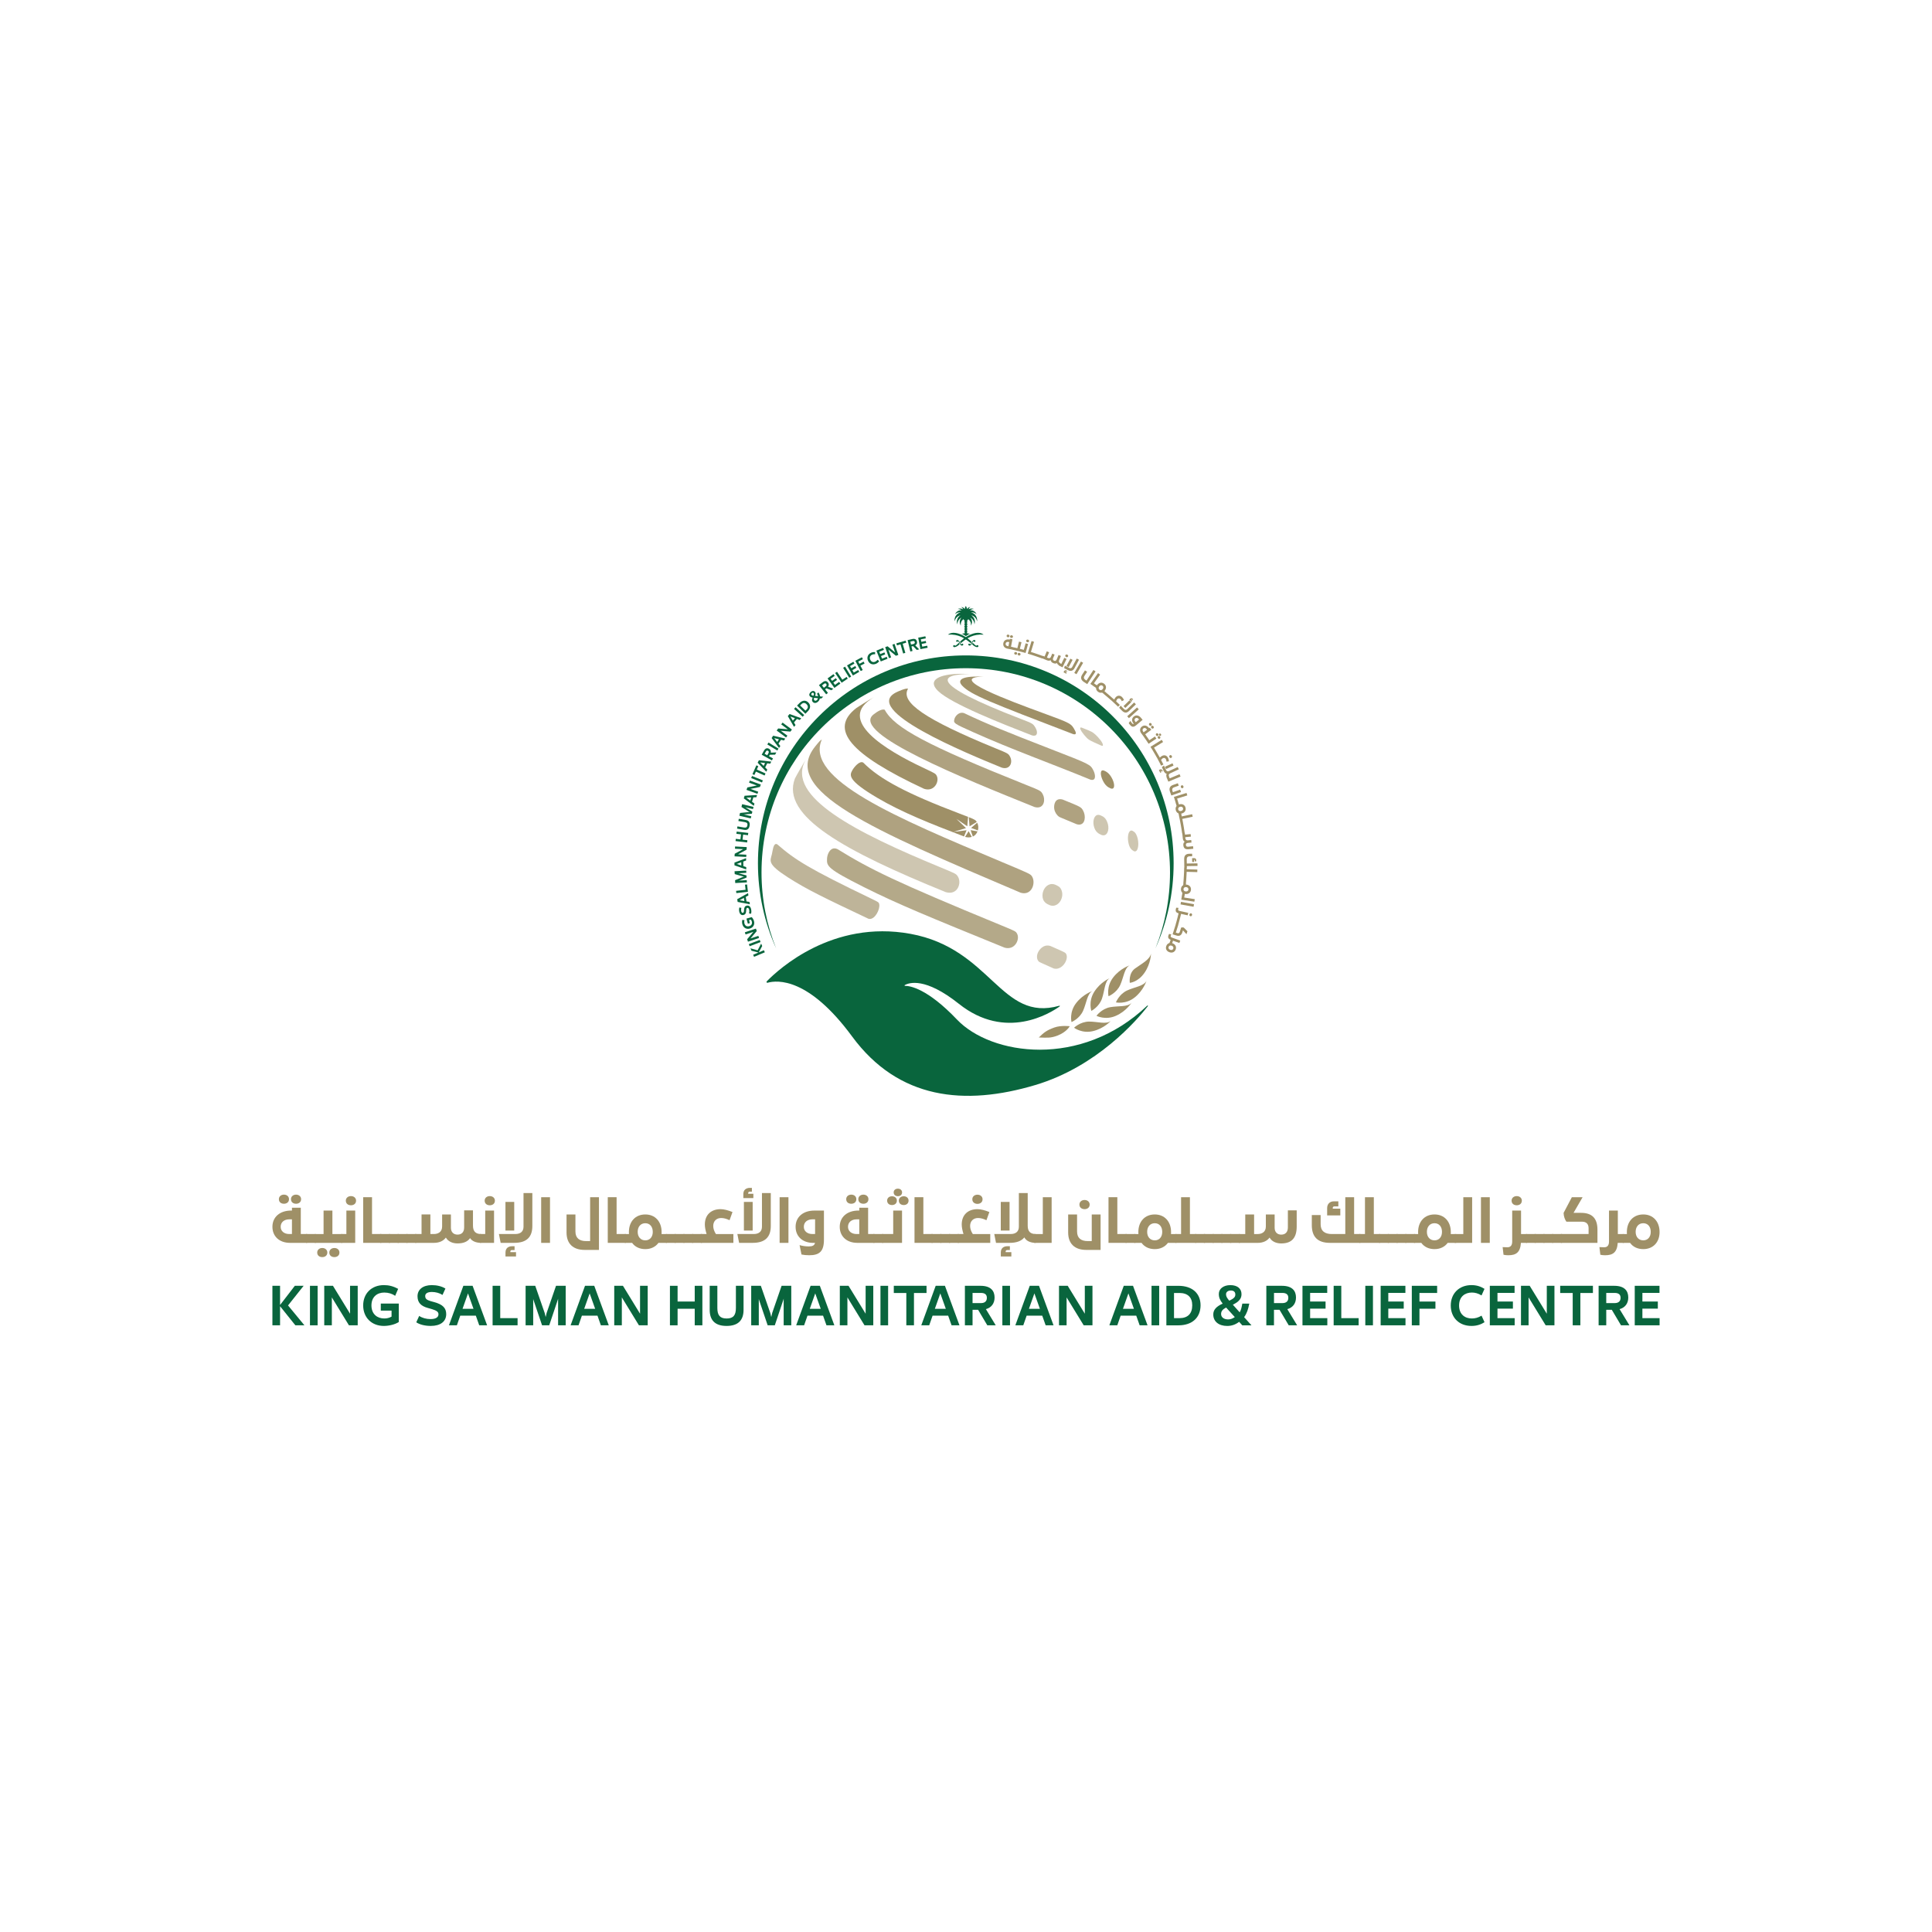 <?xml version="1.0" encoding="utf-8"?>
<!-- Generator: Adobe Illustrator 28.0.0, SVG Export Plug-In . SVG Version: 6.00 Build 0)  -->
<svg version="1.1" id="Layer_1" xmlns="http://www.w3.org/2000/svg" xmlns:xlink="http://www.w3.org/1999/xlink" x="0px" y="0px"
	 viewBox="0 0 1000 1000" style="enable-background:new 0 0 1000 1000;" xml:space="preserve">
<style type="text/css">
	.st0{display:none;}
	.st1{display:inline;fill:#EEF2F8;}
	.st2{fill:#09653D;}
	.st3{opacity:0.77;}
	.st4{fill:#9F9067;}
	.st5{opacity:0.51;fill:#9F9067;}
	.st6{opacity:0.83;fill:#9F9067;}
	.st7{opacity:0.77;fill:#9F9067;}
	.st8{opacity:0.67;fill:#9F9067;}
</style>
<g class="st0">
	<path class="st1" d="M141,141v718h718V141H141z M753,753H247V247h506V753z"/>
</g>
<g>
	<g>
		<path class="st4" d="M158.98,638.73v4.57h-7.86h-1.02c-5.45,0-9.09-3.32-9.09-8.3v-0.03c0-5.04,3.85-8.39,9.7-8.39h0.41v-1.46
			h4.57v13.61H158.98z M144.35,620.7c0-1.43,1.14-2.36,2.62-2.36c1.49,0,2.62,0.93,2.62,2.36c0,1.58-1.25,2.36-2.62,2.36
			C145.57,623.06,144.35,622.27,144.35,620.7z M151.11,631.13h-1.43c-2.48,0-4.4,1.4-4.4,3.84V635c0,2.33,1.92,3.73,4.4,3.73h1.43
			V631.13z M150.61,620.7c0-1.43,1.14-2.36,2.62-2.36s2.62,0.93,2.62,2.36c0,1.58-1.25,2.36-2.62,2.36
			C151.84,623.06,150.61,622.27,150.61,620.7z"/>
		<path class="st4" d="M158.41,638.73h5.1v4.57h-5.1V638.73z"/>
		<path class="st4" d="M177.15,643.31h-14.22v-4.57h4.55v-12.15h4.57v12.15h5.1V643.31z M169.43,648.32c0,1.57-1.25,2.36-2.62,2.36
			c-1.4,0-2.62-0.79-2.62-2.36c0-1.43,1.13-2.36,2.62-2.36C168.29,645.96,169.43,646.89,169.43,648.32z M175.69,648.32
			c0,1.57-1.25,2.36-2.62,2.36c-1.4,0-2.62-0.79-2.62-2.36c0-1.43,1.14-2.36,2.62-2.36C174.56,645.96,175.69,646.89,175.69,648.32z"
			/>
		<path class="st4" d="M176.58,638.73h2.71v-12.15h4.57v16.72h-7.28V638.73z M179,621.46c0-1.43,1.17-2.36,2.65-2.36
			c1.49,0,2.65,0.93,2.65,2.36c0,1.6-1.25,2.39-2.65,2.39C180.25,623.85,179,623.06,179,621.46z"/>
		<path class="st4" d="M197.36,638.73v4.57h-9.38v-23.63h4.58v19.05H197.36z"/>
		<path class="st4" d="M196.79,638.73h5.1v4.57h-5.1V638.73z"/>
		<path class="st4" d="M201.31,638.73h5.1v4.57h-5.1V638.73z"/>
		<path class="st4" d="M205.83,638.73h5.1v4.57h-5.1V638.73z"/>
		<path class="st4" d="M210.35,638.73h5.1v4.57h-5.1V638.73z"/>
		<path class="st4" d="M248.99,638.73v4.57c-2.59,0-4.69-0.9-5.68-2.45c-1.28,1.84-3.44,2.74-6.5,2.74c-2.71,0-4.92-1.08-6.03-3.03
			c-1.28,1.75-3.41,2.74-6.18,2.74h-9.73v-4.57h3.32v-10.14h4.57v10.14h1.83c1.89,0,4.25-0.85,4.25-3.9v-6.23h4.55v6.88
			c0,2.24,1.37,3.55,3.41,3.55c2.13,0,3.44-1.28,3.44-3.7v-8.86h4.57v7.92C244.82,637.39,246.22,638.73,248.99,638.73z"/>
		<path class="st4" d="M248.44,638.73h2.71v-12.15h4.57v16.72h-7.28V638.73z M250.86,621.46c0-1.43,1.16-2.36,2.65-2.36
			c1.49,0,2.65,0.93,2.65,2.36c0,1.6-1.25,2.39-2.65,2.39C252.11,623.85,250.86,623.06,250.86,621.46z"/>
		<path class="st4" d="M258.24,638.73h8.48c2.71,0,4.25-1.34,4.25-3.79v-17.42h4.57v17.07c0,5.8-3.06,8.71-9.35,8.71h-7.05
			L258.24,638.73z M261.62,622.1h4.54v14.83h-4.54V622.1z M261.65,648.23c0-2.1,1.4-3.18,3.41-3.18h1.28v1.98h-1.4
			c-0.46,0-0.79,0.32-0.79,0.79v0.29h2.94v2.24h-5.45V648.23z"/>
		<path class="st4" d="M280.11,619.68h4.57v23.63h-4.57V619.68z"/>
		<path class="st4" d="M310.02,619.68v27.27h-7.43c-6,0-9.35-3.26-9.35-9v-9.35h4.6v8.8c0,3.55,2.19,4.98,5.48,4.98h2.13v-22.7
			H310.02z"/>
		<path class="st4" d="M323.96,638.73v4.57h-9.38v-23.63h4.57v19.05H323.96z"/>
		<path class="st4" d="M345.21,643.31h-4.4c-1.49,2.04-3.85,3.23-6.79,3.23H334c-2.97,0-5.36-1.19-6.82-3.23h-3.79v-4.57h2.16
			c-0.03-0.32-0.03-0.64-0.03-0.99v-0.03c0-5.48,3.38-9.12,8.48-9.12h0.03c5.04,0,8.42,3.64,8.42,9.12v0.03c0,0.35,0,0.67-0.03,0.99
			h2.8V643.31z M337.87,637.6c0-2.68-1.52-4.46-3.85-4.46H334c-2.36,0-3.93,1.78-3.93,4.46v0.03c0,2.62,1.58,4.37,3.93,4.37h0.03
			c2.33,0,3.85-1.75,3.85-4.37V637.6z"/>
		<path class="st4" d="M344.68,638.73h5.1v4.57h-5.1V638.73z"/>
		<path class="st4" d="M349.2,638.73h5.1v4.57h-5.1V638.73z"/>
		<path class="st4" d="M353.72,638.73h5.1v4.57h-5.1V638.73z"/>
		<path class="st4" d="M358.24,638.73h5.1v4.57h-5.1V638.73z"/>
		<path class="st4" d="M379.6,638.73v4.57h-16.84v-4.57h2.97c-0.61-2.01-0.9-3.58-0.9-4.95c0-5.1,3.38-7.92,8.13-7.92
			c1.75,0,3.96,0.58,6.18,1.49l-1.52,4.23c-1.57-0.73-2.91-1.14-4.34-1.14c-2.36,0-4.11,1.52-4.11,4.14c0,1.34,0.5,2.8,1.4,4.17
			H379.6z"/>
		<path class="st4" d="M381.66,638.73h8.48c2.71,0,4.25-1.34,4.25-3.79v-17.42h4.57v17.07c0,5.8-3.06,8.71-9.35,8.71h-7.05
			L381.66,638.73z M384.75,617.99c0-2.07,1.4-3.15,3.41-3.15h1.02v1.95h-1.13c-0.47,0-0.79,0.32-0.79,0.82v0.29h2.68v2.22h-5.19
			V617.99z M385.04,622.1h4.54v14.83h-4.54V622.1z"/>
		<path class="st4" d="M403.53,619.68h4.57v23.63h-4.57V619.68z"/>
		<path class="st4" d="M426.47,626.58v15.09c0,6.2-2.48,8.04-7.66,8.04c-1.4,0-2.74-0.12-3.96-0.38l-0.99-4.86
			c1.54,0.44,3.18,0.67,4.75,0.67c1.69,0,2.94-0.38,3.24-1.83h-0.96c-5.45,0-9.09-3.32-9.09-8.3v-0.03c0-5.04,3.85-8.39,9.7-8.39
			H426.47z M421.89,631.13h-1.43c-2.48,0-4.4,1.4-4.4,3.84V635c0,2.33,1.92,3.73,4.4,3.73h1.43V631.13z"/>
		<path class="st4" d="M452.63,638.73v4.57h-7.87h-1.02c-5.45,0-9.09-3.32-9.09-8.3v-0.03c0-5.04,3.84-8.39,9.7-8.39h0.41v-1.46
			h4.58v13.61H452.63z M438,620.7c0-1.43,1.14-2.36,2.62-2.36c1.49,0,2.62,0.93,2.62,2.36c0,1.58-1.25,2.36-2.62,2.36
			C439.22,623.06,438,622.27,438,620.7z M444.76,631.13h-1.43c-2.48,0-4.4,1.4-4.4,3.84V635c0,2.33,1.92,3.73,4.4,3.73h1.43V631.13z
			 M444.26,620.7c0-1.43,1.14-2.36,2.62-2.36c1.49,0,2.62,0.93,2.62,2.36c0,1.58-1.25,2.36-2.62,2.36
			C445.49,623.06,444.26,622.27,444.26,620.7z"/>
		<path class="st4" d="M452.06,638.73h5.1v4.57h-5.1V638.73z"/>
		<path class="st4" d="M456.58,638.73h5.74v-12.15h4.57v16.72h-10.31V638.73z M459.18,621.43c0-1.37,1.08-2.24,2.5-2.24
			c1.46,0,2.54,0.87,2.54,2.24c0,1.54-1.2,2.3-2.54,2.3C460.37,623.73,459.18,622.97,459.18,621.43z M462.56,617.17
			c0-1.14,0.93-1.92,2.18-1.92s2.18,0.79,2.18,1.92c0,1.34-1.05,1.98-2.18,1.98C463.63,619.15,462.56,618.51,462.56,617.17z
			 M465.23,621.43c0-1.37,1.08-2.24,2.54-2.24c1.43,0,2.5,0.87,2.5,2.24c0,1.54-1.17,2.3-2.5,2.3
			C466.43,623.73,465.23,622.97,465.23,621.43z"/>
		<path class="st4" d="M482.73,638.73v4.57h-9.38v-23.63h4.58v19.05H482.73z"/>
		<path class="st4" d="M482.16,638.73h5.1v4.57h-5.1V638.73z"/>
		<path class="st4" d="M486.68,638.73h5.1v4.57h-5.1V638.73z"/>
		<path class="st4" d="M491.2,638.73h5.1v4.57h-5.1V638.73z"/>
		<path class="st4" d="M512.56,638.73v4.57h-16.84v-4.57h2.98c-0.61-2.01-0.91-3.58-0.91-4.95c0-5.1,3.38-7.92,8.13-7.92
			c1.75,0,3.96,0.58,6.18,1.49l-1.52,4.23c-1.58-0.73-2.92-1.14-4.34-1.14c-2.36,0-4.11,1.52-4.11,4.14c0,1.34,0.49,2.8,1.4,4.17
			H512.56z M503.27,620.73c0-1.43,1.17-2.36,2.65-2.36c1.49,0,2.65,0.93,2.65,2.36c0,1.6-1.26,2.39-2.65,2.39
			C504.52,623.12,503.27,622.33,503.27,620.73z"/>
		<path class="st4" d="M536.09,638.73v4.57c-2.79,0-5.01-1.05-5.88-2.83c-1.55,1.89-4.05,2.83-7.63,2.83h-7.05l-0.9-4.57h8.48
			c2.71,0,4.25-1.34,4.25-3.79v-17.42h4.58v16.87C531.92,637.39,533.32,638.73,536.09,638.73z M522.54,636.93H518V622.1h4.55V636.93
			z M520.53,648.11h2.94v2.24h-5.45v-2.13c0-2.1,1.4-3.18,3.41-3.18h1.28v1.98h-1.4c-0.47,0-0.79,0.32-0.79,0.79V648.11z"/>
		<path class="st4" d="M544.33,619.68v23.63h-9.03v-4.57h4.46v-19.05H544.33z"/>
		<path class="st4" d="M552.88,637.95v-9.35h4.61v8.8c0,3.55,2.18,4.98,5.47,4.98h2.13v-13.78h4.57v18.35h-7.43
			C556.23,646.95,552.88,643.69,552.88,637.95z M558.71,623.47c0-1.43,1.17-2.36,2.65-2.36s2.65,0.93,2.65,2.36
			c0,1.6-1.25,2.39-2.65,2.39C559.96,625.85,558.71,625.07,558.71,623.47z"/>
		<path class="st4" d="M583.14,638.73v4.57h-9.38v-23.63h4.57v19.05H583.14z"/>
		<path class="st4" d="M582.57,638.73h5.1v4.57h-5.1V638.73z"/>
		<path class="st4" d="M608.91,643.31h-4.4c-1.49,2.04-3.85,3.23-6.79,3.23h-0.03c-2.97,0-5.36-1.19-6.82-3.23h-3.78v-4.57h2.15
			c-0.03-0.32-0.03-0.64-0.03-0.99v-0.03c0-5.48,3.38-9.12,8.48-9.12h0.03c5.04,0,8.42,3.64,8.42,9.12v0.03c0,0.35,0,0.67-0.03,0.99
			h2.8V643.31z M601.57,637.6c0-2.68-1.52-4.46-3.84-4.46h-0.03c-2.36,0-3.93,1.78-3.93,4.46v0.03c0,2.62,1.58,4.37,3.93,4.37h0.03
			c2.33,0,3.84-1.75,3.84-4.37V637.6z"/>
		<path class="st4" d="M619.19,638.73v4.57h-10.81v-4.57h2.94v-19.05h4.58v19.05H619.19z"/>
		<path class="st4" d="M618.62,638.73h5.1v4.57h-5.1V638.73z"/>
		<path class="st4" d="M623.14,638.73h5.1v4.57h-5.1V638.73z"/>
		<path class="st4" d="M627.66,638.73h5.1v4.57h-5.1V638.73z"/>
		<path class="st4" d="M632.18,638.73h5.1v4.57h-5.1V638.73z"/>
		<path class="st4" d="M636.7,638.73h5.1v4.57h-5.1V638.73z"/>
		<path class="st4" d="M671.17,626.47v8.36c0,5.83-2.51,8.77-8.01,8.77c-2.71,0-4.93-1.08-6.03-3.03c-1.28,1.75-3.41,2.74-6.18,2.74
			h-9.73v-4.57h3.32v-10.14h4.58v10.14h1.83c1.89,0,4.25-0.85,4.25-3.9v-6.23h4.55v6.88c0,2.24,1.37,3.55,3.41,3.55
			c2.12,0,3.44-1.28,3.44-3.7v-8.86H671.17z"/>
		<path class="st4" d="M704.13,638.73v4.57h-15.79c-6.41,0-9.35-3.23-9.35-9.18v-5.21h4.57v4.75c0,3.55,2.18,5.07,5.77,5.07h6.99
			v-19.05h4.57v19.05H704.13z M693.75,629.09h-6.82v-3.79c0-2.1,1.37-3.49,3.44-3.49h2.36v2.62h-2.07c-0.49,0-0.82,0.29-0.82,0.76
			v0.41h3.9V629.09z"/>
		<path class="st4" d="M714.38,638.73v4.57h-10.81v-4.57h2.94v-19.05h4.58v19.05H714.38z"/>
		<path class="st4" d="M713.81,638.73h5.1v4.57h-5.1V638.73z"/>
		<path class="st4" d="M718.33,638.73h5.1v4.57h-5.1V638.73z"/>
		<path class="st4" d="M722.85,638.73h5.1v4.57h-5.1V638.73z"/>
		<path class="st4" d="M727.37,638.73h5.1v4.57h-5.1V638.73z"/>
		<path class="st4" d="M753.71,643.31h-4.4c-1.49,2.04-3.85,3.23-6.79,3.23h-0.03c-2.97,0-5.36-1.19-6.82-3.23h-3.79v-4.57h2.16
			c-0.03-0.32-0.03-0.64-0.03-0.99v-0.03c0-5.48,3.38-9.12,8.48-9.12h0.03c5.04,0,8.42,3.64,8.42,9.12v0.03c0,0.35,0,0.67-0.03,0.99
			h2.8V643.31z M746.37,637.6c0-2.68-1.52-4.46-3.85-4.46h-0.03c-2.36,0-3.93,1.78-3.93,4.46v0.03c0,2.62,1.58,4.37,3.93,4.37h0.03
			c2.33,0,3.85-1.75,3.85-4.37V637.6z"/>
		<path class="st4" d="M761.98,619.68v23.63h-9.03v-4.57h4.46v-19.05H761.98z"/>
		<path class="st4" d="M766.54,619.68h4.57v23.63h-4.57V619.68z"/>
		<path class="st4" d="M790.41,643.31h-3.18c-0.35,4.98-2.54,6.41-6.56,6.41c-0.84,0-1.69-0.09-2.45-0.26l-0.46-3.96
			c0.99,0.06,1.66,0.09,2.44,0.09c1.46,0,2.51-0.76,2.51-2.97v-16.03h4.58v12.15h3.12V643.31z M782.4,621.46
			c0-1.43,1.17-2.36,2.65-2.36c1.49,0,2.65,0.93,2.65,2.36c0,1.6-1.25,2.39-2.65,2.39C783.65,623.85,782.4,623.06,782.4,621.46z"/>
		<path class="st4" d="M789.84,638.73h5.1v4.57h-5.1V638.73z"/>
		<path class="st4" d="M794.36,638.73h5.1v4.57h-5.1V638.73z"/>
		<path class="st4" d="M798.88,638.73h5.1v4.57h-5.1V638.73z"/>
		<path class="st4" d="M803.4,638.73h5.1v4.57h-5.1V638.73z"/>
		<path class="st4" d="M807.92,638.73h14.33v-3.03c0-2.22-1.28-3.35-3.32-3.35h-8.16c-0.73-1.02-1.4-2.59-1.46-4.55l4.28-8.13h5.56
			l-4.69,8.1h3.9c5.62,0,8.48,2.77,8.48,8.71v6.82h-18.94V638.73z"/>
		<path class="st4" d="M840.51,643.31h-3.17c-0.35,4.98-2.54,6.41-6.56,6.41c-0.85,0-1.69-0.09-2.45-0.26l-0.47-3.96
			c0.99,0.06,1.66,0.09,2.45,0.09c1.46,0,2.51-0.76,2.51-2.97v-16.03h4.57v12.15h3.12V643.31z"/>
		<path class="st4" d="M858.99,637.71v0.03c0,5.27-3.38,8.8-8.42,8.8h-0.03c-2.97,0-5.36-1.19-6.82-3.23h-3.79v-4.57h2.16
			c-0.03-0.32-0.03-0.64-0.03-0.99v-0.03c0-5.48,3.38-9.12,8.48-9.12h0.03C855.61,628.59,858.99,632.24,858.99,637.71z
			 M854.42,637.6c0-2.68-1.52-4.46-3.85-4.46h-0.03c-2.36,0-3.93,1.78-3.93,4.46v0.03c0,2.62,1.58,4.37,3.93,4.37h0.03
			c2.33,0,3.85-1.75,3.85-4.37V637.6z"/>
	</g>
	<path class="st2" d="M397.29,508.67c-0.43,0.12-0.74-0.4-0.43-0.72c6.11-6.27,33.98-31.96,74.34-24.61
		c42.09,7.67,46.68,45.93,77.12,37.22c0.22-0.06,0.37,0.21,0.19,0.34c-4.75,3.41-27.9,18.03-52.19-1.32
		c-17.41-13.86-25.79-10.97-28.03-9.69c-0.18,0.1-0.1,0.38,0.11,0.38c2.54-0.01,11.53,1.29,26.93,17.45
		c17.65,18.52,64.1,25.5,98.49-7.21c0.18-0.18,0.47,0.06,0.31,0.26c-5.63,7.24-26.24,31.27-58.19,40.82
		c-36.62,10.94-70.87,7.55-94.92-25.15C418.62,505.98,402.39,507.24,397.29,508.67z"/>
	<g class="st3">
		<defs>
			<path id="SVGID_00000046326976024652478690000016756165468249428883_" class="st3" d="M496.21,348.79
				c-9.58,0.23-16.6,3.06-10.72,8.82c6.91,6.77,34.05,17.34,48.62,23.01c0.42,0.12,0.78,0.17,1.09,0.17c2.02,0,1.75-2.32,0.87-3.9
				c-1.28-2.32-1.52-2.41-7.6-4.74c-49.35-19-41.61-23.15-26.44-23.29c-0.8-0.06-2.2-0.09-3.65-0.09
				C497.65,348.76,496.9,348.77,496.21,348.79"/>
		</defs>
		<use xlink:href="#SVGID_00000046326976024652478690000016756165468249428883_"  style="overflow:visible;fill:#9F9067;"/>
		<clipPath id="SVGID_00000029753243071974151050000006647098797952394427_">
			<use xlink:href="#SVGID_00000046326976024652478690000016756165468249428883_"  style="overflow:visible;"/>
		</clipPath>
	</g>
	<path class="st4" d="M464.13,358.23c-19.04,9.06,36.25,31.68,54.43,39.12c4.28,1.25,5.81-2.84,4.21-5.75
		c-0.87-1.57-0.87-1.57-7.68-4.36c-36.21-14.85-49.27-23.77-45.07-30.79C468.7,356.08,464.6,358.01,464.13,358.23"/>
	<path class="st4" d="M453.1,360.51c-0.28,0.15-0.55,0.3-0.82,0.45L453.1,360.51z M452.29,360.96l-2.27,1.25
		c-2.02,1.27-4.76,2.89-6.74,4.24c-14.27,10.99-3.47,23.89,35,41.83c0.7,0.24,1.36,0.34,1.97,0.34c3.99,0,5.91-4.55,4.59-7.07
		c-0.6-1.15-0.6-1.15-7.39-4.35C459.19,388.59,431.92,372.55,452.29,360.96"/>
	<path class="st5" d="M417.01,393.32l-0.69,1.06c-1.49,2.56-3.52,5.95-4.87,8.59c-7.45,19.42,25.83,37.56,78.1,58.81
		c0.76,0.22,1.46,0.31,2.1,0.3c4.54-0.09,5.99-5.56,4.11-8.44c-0.9-1.37-0.9-1.37-9.55-4.95
		C443.86,431.18,406.16,412.36,417.01,393.32"/>
	<path class="st6" d="M457.19,367.24c-2.09,0-5.36,2.82-5.39,2.85c-10.71,9.57,46.06,32.46,83.64,47.61
		c0.57,0.16,1.09,0.24,1.56,0.24c3.55,0,4.15-4.28,2.72-6.86c-1-1.78-1-1.78-8.65-4.84c-51.02-20.4-68.12-29.48-73.14-38.86
		C457.71,367.28,457.46,367.24,457.19,367.24"/>
	<path class="st6" d="M548.71,413.65c-3.02,0-3.3,3.61-3.01,5.16c0.31,1.64,1.26,3.12,2.5,3.96c0.26,0.18,0.26,0.18,9.09,3.85
		c0.46,0.13,0.88,0.2,1.26,0.2c3.28,0,3.56-4.58,2.07-7.24c-1.04-1.87-1.04-1.87-10.55-5.72
		C549.57,413.71,549.11,413.65,548.71,413.65"/>
	<path class="st5" d="M568.5,421.77c-2.17,0-2.91,3.04-2.4,5.52c0.72,3.4,2.61,4.25,4.01,4.87c0.37,0.14,0.71,0.2,1.02,0.2
		c2.44,0,3.31-3.82,1.89-7.07c-0.95-2.2-2.03-2.67-3.51-3.32C569.15,421.83,568.81,421.77,568.5,421.77"/>
	<path class="st5" d="M585.6,429.89c-1.48,0-2.11,2.93-1.62,5.87c0.59,3.45,1.91,4.21,2.87,4.78c0.21,0.1,0.42,0.15,0.6,0.15
		c1.81,0,2.29-4.49,1.05-7.88c-0.68-1.85-1.31-2.2-2.32-2.78C585.97,429.93,585.78,429.89,585.6,429.89"/>
	<path class="st6" d="M497.89,368.92c-2.1,0-3.54,2.04-3.83,3.1c-0.64,2.33-0.64,2.33,10.03,7.11c19.8,8.88,40.25,16.16,60.3,24.41
		c0.34,0.1,0.64,0.14,0.9,0.14c2.1,0,1.63-2.98,0.63-4.94c-1.59-3.09-1.59-3.09-22.73-11.29c-21.35-8.29-31.97-12.53-44.16-18.33
		C498.64,368.98,498.25,368.92,497.89,368.92"/>
	<path class="st4" d="M570.71,403.78c1.44,3.07,2.94,3.74,4.15,4.29c2.13,0.82,2.29-1.81,1-4.62c-1.53-3.31-3.36-4.13-4.35-4.56
		C569.21,398.02,569.5,401.2,570.71,403.78"/>
	<path class="st4" d="M504.03,350.22c-9.07,0.32-7.25,3.37-6.04,4.65c4.46,4.78,14.65,8.69,57.51,25.12
		c2.04,0.56,1.25-1.23,0.95-1.79c-1.97-3.76-1.97-3.76-16.83-9.21c-16.43-6.02-50.59-18.55-30.49-18.76
		C508,350.18,505.97,350.15,504.03,350.22"/>
	<path class="st5" d="M559.48,376.54c-0.42,0-0.71,0.32,0.25,1.92c0.31,0.48,0.96,1.4,1.6,2.15c2.04,2.37,2.04,2.37,8.75,5.33
		c0.16,0.05,0.37,0.1,0.55,0.1c0.05,0,0.09,0,0.13-0.01c0.78-1.07-2.57-4.75-3.74-5.78c-1.69-1.47-1.69-1.47-7.03-3.61
		C559.86,376.6,559.66,376.54,559.48,376.54"/>
	<path class="st7" d="M431.92,439.12c-2.52,0-3.77,3.24-3.85,5.33c-0.15,3.79-0.2,5.06,19.09,14.73
		c17.81,8.92,33.91,15.47,72.8,31.32c0.61,0.17,1.18,0.25,1.71,0.25c4.22,0,6.17-4.92,4.76-7.48c-0.68-1.23-0.68-1.23-8.38-4.4
		c-54.36-22.38-67.52-28.83-84.53-39.35C432.94,439.24,432.41,439.12,431.92,439.12"/>
	<path class="st8" d="M401.69,436.85c-1.41,0-1.7,3.18-2.15,5.22c-0.81,3.56-2.7,4.97,8.14,11.96c10,6.44,19.32,10.86,41.85,21.53
		c0.22,0.06,0.44,0.09,0.66,0.09c2.95,0,5.38-5.19,4.91-7.55c-0.21-1.09-0.21-1.09-4.66-3.22c-31.44-15.14-38.86-19.76-48.05-27.79
		C402.13,436.92,401.9,436.85,401.69,436.85"/>
	<path class="st5" d="M542.21,489.4c-3.06,0-5.01,3.01-5.37,4.86c-0.15,0.7-0.32,2.48,1.03,3.6c0.1,0.09,0.1,0.09,7.47,3.4
		c0.41,0.12,0.82,0.18,1.21,0.18c3.86,0,6.72-5.33,5.25-7.73c-0.45-0.71-0.45-0.71-8.16-4.09
		C543.14,489.46,542.66,489.4,542.21,489.4"/>
	<path class="st6" d="M425.38,382.78c-0.76,0.44-1.11,0.64-3.58,3.76c-17.91,22.64,28.91,42.55,106.48,75.53
		c0.63,0.19,1.22,0.27,1.77,0.27c4.42,0,5.94-5.65,4.19-8.57c-0.82-1.37-0.82-1.37-15.62-7.58
		C463.73,423.15,416.33,403.25,425.38,382.78"/>
	<path class="st5" d="M544.51,457.57c-2.73,0-4.83,2.76-4.92,5.73c-0.1,3.55,2.16,4.53,3.82,5.25c0.51,0.19,1.01,0.27,1.49,0.27
		c3.53,0,5.97-4.63,4.51-8.12c-0.69-1.67-1.58-2.06-3.37-2.85C545.51,457.66,545,457.57,544.51,457.57"/>
	<g>
		<path class="st4" d="M505.59,425.42L505.59,425.42c-0.63-0.91-0.81-1.15-4.15-2.46l0.4,4.74L505.59,425.42z"/>
		<path class="st4" d="M493.48,430.6l6.53-1.98l-4.98-4.77l5.64,3.84l0.41-4.88c-1.12-0.44-2.54-0.98-4.43-1.7
			c-27.31-10.38-41.27-17.77-49.81-26.37c-1.86-1.23-4.8,2.32-5.71,4.01c-1.32,2.45-2.69,4.99,12.94,14.2
			c12.72,7.49,27.27,13.28,44.9,20.01l1.32-3.23L493.48,430.6z"/>
		<path class="st4" d="M506.16,429.82c0.39-1.37,0.25-2.84-0.38-4l-3.16,2.73L506.16,429.82z"/>
		<path class="st4" d="M499.52,433.17c0.04,0.01,0.07,0.03,0.1,0.04c1.33,0.35,2.43,0.27,3.38-0.03l-1.64-2.98L499.52,433.17z"/>
		<path class="st4" d="M505.96,430.32l-3.57-0.64l1.15,3.32C504.73,432.46,505.52,431.46,505.96,430.32z"/>
	</g>
	<path class="st2" d="M394.16,451.59c0-58.39,47.34-105.73,105.73-105.73c58.38,0,105.71,47.34,105.71,105.73
		c0,13.89-2.68,27.15-7.55,39.3c6.04-13.45,9.42-28.36,9.42-44.06c0-59.42-48.17-107.59-107.58-107.59
		c-59.41,0-107.58,48.17-107.58,107.59c0,15.7,3.36,30.61,9.42,44.06C396.85,478.73,394.16,465.47,394.16,451.59"/>
	<g>
		<path class="st4" d="M521.65,329.83c0.39,0.07,0.79-0.08,0.87-0.53c0.08-0.41-0.19-0.73-0.62-0.81c-0.42-0.08-0.8,0.12-0.87,0.53
			C520.95,329.47,521.25,329.75,521.65,329.83z"/>
		<path class="st4" d="M523.43,330.17c0.39,0.07,0.79-0.08,0.87-0.53c0.08-0.41-0.19-0.73-0.62-0.81c-0.42-0.08-0.8,0.12-0.87,0.53
			C522.73,329.81,523.03,330.09,523.43,330.17z"/>
		<path class="st4" d="M527.64,337.94c-0.42-0.11-0.8,0.08-0.9,0.48c-0.11,0.44,0.18,0.75,0.57,0.85c0.39,0.1,0.8-0.04,0.9-0.48
			C528.31,338.39,528.06,338.05,527.64,337.94z"/>
		<path class="st4" d="M525.88,337.5c-0.42-0.1-0.8,0.08-0.9,0.48c-0.11,0.44,0.18,0.75,0.57,0.85c0.39,0.09,0.79-0.04,0.91-0.48
			C526.55,337.95,526.3,337.61,525.88,337.5z"/>
		<path class="st4" d="M530.85,332.98l-0.94,3.39l-0.61-0.17l0-0.01l-1.43-0.36l0.85-3.42l-1.29-0.32l-0.85,3.42l-1.28-0.32l0,0.02
			l-1.09-0.24l0.01-0.04l-0.93-0.18l0.74-3.86l-1.3-0.25l-0.08,0.41l-0.12-0.02c-1.66-0.32-2.94,0.42-3.21,1.86l0,0.01
			c-0.27,1.41,0.58,2.56,2.13,2.85l0.29,0.06l2.06,0.39l-0.01,0.03l1.44,0.32l0-0.01l3.58,0.89l0,0l2.03,0.56l1.29-4.67
			L530.85,332.98z M521.97,334.51l-0.41-0.08c-0.7-0.14-1.17-0.64-1.05-1.3l0-0.01c0.13-0.69,0.75-0.99,1.46-0.85l0.41,0.08
			L521.97,334.51z"/>
		<path class="st4" d="M531.72,332.4c0.39,0.11,0.8-0.02,0.92-0.46c0.11-0.4-0.14-0.75-0.56-0.86c-0.41-0.11-0.81,0.05-0.92,0.45
			C531.04,331.97,531.33,332.29,531.72,332.4z"/>
		<path class="st4" d="M550.87,340.49l-1.54,3.16l-0.52-0.25l0.05-0.12c-0.74-0.31-0.96-0.82-0.62-1.63l0.89-2.12l-1.22-0.51
			l-0.99,2.37c-0.27,0.64-0.77,0.84-1.33,0.6c-0.55-0.23-0.77-0.73-0.51-1.33l0.78-1.84l-1.21-0.51l-0.7,1.67
			c-0.34,0.82-1.07,0.78-1.57,0.56l-0.49-0.21l1.14-2.71l-1.22-0.51l-1.14,2.71l-0.89-0.37l-0.04,0.1l-1.08-0.4l0,0l-1.25-0.44l0,0
			l-1.24-0.42v0l-0.1-0.03l-0.06-0.02v0l-1.08-0.36l0-0.01l-1.33-0.41l1.61-5.27l-1.27-0.39l-2,6.54l2.41,0.73l0,0.01l1.37,0.45
			l1.1,0.37l0,0l1.23,0.43v0l1.39,0.51l0.03-0.09l2.39,1c0.74,0.31,1.42,0.29,1.96-0.04c0.08,0.64,0.55,1.18,1.27,1.49
			c0.82,0.34,1.49,0.34,2.04,0c0.08,0.46,0.45,0.87,1,1.16l-0.06,0.12l1.89,0.92l2.12-4.34L550.87,340.49z"/>
		<path class="st4" d="M551.83,340.08c0.36,0.18,0.79,0.13,0.99-0.28c0.18-0.37,0-0.76-0.39-0.95c-0.39-0.19-0.81-0.09-0.99,0.28
			C551.24,339.54,551.47,339.9,551.83,340.08z"/>
		<path class="st4" d="M551.76,347.56l0.36,0.19l0.27-0.5l-0.32-0.17c-0.51-0.27-1.02-0.19-1.3,0.34l-0.29,0.54l1.39,0.74l0.31-0.57
			l-0.75-0.4l0.04-0.07C551.52,347.53,551.64,347.49,551.76,347.56z"/>
		<path class="st4" d="M558.49,341.48l-1.17-0.63l-2.38,4.44c-0.34,0.62-0.91,0.75-1.6,0.39l-2.16-1.16l-0.39,1.29l1.8,0.96
			c1.6,0.86,2.78,0.53,3.57-0.94L558.49,341.48z"/>
		
			<rect x="551.74" y="342.29" transform="matrix(0.472 -0.881 0.881 0.472 -9.983 669.221)" class="st4" width="4.29" height="1.31"/>
		
			<rect x="554.94" y="345.41" transform="matrix(0.504 -0.864 0.864 0.504 -22.081 653.687)" class="st4" width="6.84" height="1.32"/>
		<path class="st4" d="M565.96,346.77l-3.59,5.51l-0.52-0.34c-0.8-0.52-1.1-1.21-0.54-2.08l1.39-2.14l-1.12-0.73l-1.48,2.27
			c-0.91,1.39-0.61,2.72,0.85,3.67l1.8,1.18l4.32-6.62L565.96,346.77z"/>
		<path class="st4" d="M579.63,364.85l-1.91-1.79c0.08-0.47,0.27-0.87,0.53-1.16c0.52-0.55,1.19-0.53,1.69-0.06
			c0.3,0.28,0.5,0.64,0.69,1.1l1.16-0.59c-0.29-0.63-0.64-1.19-1.01-1.54c-1-0.94-2.28-1.01-3.29,0.07
			c-0.27,0.29-0.52,0.68-0.79,1.23l-0.63-0.59l-0.02,0.03l-0.85-0.76l0,0l-0.12-0.11l-0.02-0.02v0l-0.83-0.72l0,0l-0.98-0.83l0,0
			l-1.01-0.84l0.03-0.04l-0.64-0.5c0.07-0.07,0.12-0.14,0.18-0.22l0-0.01c0.97-1.26,0.84-2.69-0.31-3.59l-0.01,0
			c-1.17-0.91-2.59-0.67-3.57,0.59l0,0.01c-0.06,0.08-0.12,0.15-0.17,0.23l-0.5-0.38l-0.02,0.03l-1.01-0.72l3.2-4.49l-1.08-0.77
			l-3.97,5.57l2.21,1.58l0.02-0.03l0.71,0.55c-0.03,0.73,0.31,1.42,0.99,1.95l0.01,0c0.68,0.52,1.43,0.67,2.13,0.46l0.85,0.65
			l-0.03,0.03l0.98,0.81l0,0l0.97,0.82l0,0l0.98,0.85l1.09,0.96l0.02-0.02l3.43,3.21L579.63,364.85z M570.77,356.65L570.77,356.65
			c-0.47,0.61-1.13,0.74-1.67,0.33l0-0.01c-0.54-0.42-0.59-1.1-0.13-1.7l0.01-0.01c0.48-0.62,1.15-0.74,1.69-0.32l0,0
			C571.21,355.36,571.24,356.04,570.77,356.65z"/>
		<path class="st4" d="M587.94,364.55l-0.92-0.95l-3.62,3.51c-0.51,0.5-1.1,0.44-1.64-0.12l-1.71-1.76l-0.77,1.11l1.42,1.47
			c1.27,1.31,2.49,1.35,3.7,0.18L587.94,364.55z"/>
		<path class="st4" d="M586.04,362.75l-0.54-0.56l0.06-0.06c0.1-0.1,0.23-0.1,0.33,0l0.23,0.24l0.41-0.39l-0.21-0.21
			c-0.41-0.42-0.91-0.49-1.34-0.07l-0.44,0.43l1.05,1.08L586.04,362.75z"/>
		
			<rect x="580.95" y="363.89" transform="matrix(0.718 -0.697 0.697 0.718 -89.209 509.128)" class="st4" width="4.29" height="1.32"/>
		<polygon class="st4" points="589.42,367.15 588.53,366.17 583.45,370.74 584.33,371.72 		"/>
		<path class="st4" d="M590.5,371.47c-1.09-1.3-2.55-1.52-3.66-0.58l-0.01,0c-1.1,0.93-1.16,2.35-0.14,3.56l0.18,0.21
			c-0.38,0.21-0.69,0-1.01-0.37c-0.29-0.35-0.55-0.75-0.74-1.17l-0.89,1.12c0.17,0.32,0.39,0.64,0.65,0.95
			c0.96,1.15,1.83,1.35,3.2,0.2l3.34-2.81L590.5,371.47z M587.89,373.83l-0.27-0.32c-0.46-0.55-0.51-1.23,0-1.67l0.01-0.01
			c0.54-0.46,1.21-0.29,1.67,0.26l0.27,0.32L587.89,373.83z"/>
		<path class="st4" d="M595.95,376.8c0.24,0.32,0.64,0.47,1,0.2c0.33-0.25,0.35-0.67,0.09-1.02c-0.26-0.34-0.67-0.45-1-0.2
			C595.68,376.06,595.71,376.48,595.95,376.8z"/>
		<path class="st4" d="M595.87,375.55c0.33-0.25,0.35-0.67,0.09-1.02c-0.26-0.34-0.67-0.45-1-0.2c-0.36,0.27-0.33,0.69-0.09,1.02
			C595.11,375.67,595.51,375.82,595.87,375.55z"/>
		<path class="st4" d="M600.8,380.81c0.27-0.18,0.31-0.53,0.11-0.84c-0.2-0.3-0.54-0.4-0.81-0.22c-0.32,0.22-0.3,0.58-0.12,0.84
			C600.15,380.87,600.48,381.02,600.8,380.81z"/>
		<path class="st4" d="M599.34,380.84c0.33-0.22,0.36-0.62,0.13-0.97c-0.23-0.34-0.61-0.46-0.94-0.24
			c-0.37,0.25-0.36,0.66-0.15,0.97C598.59,380.92,598.97,381.09,599.34,380.84z"/>
		<path class="st4" d="M599.5,381.08c-0.37,0.25-0.36,0.66-0.14,0.98c0.21,0.32,0.58,0.48,0.96,0.23c0.33-0.22,0.36-0.62,0.14-0.96
			C600.21,380.98,599.83,380.86,599.5,381.08z"/>
		<path class="st4" d="M598.53,382.31l-0.73-1.1l-2.92,1.95l-0.92-1.38l-0.01,0.01l-0.66-0.93l0.03-0.02l-0.57-0.76l3.16-2.35
			l-0.79-1.06l-0.34,0.25l-0.07-0.09c-1.01-1.36-2.45-1.67-3.62-0.8l-0.01,0c-1.16,0.86-1.3,2.28-0.36,3.54l0.18,0.24l1.23,1.65
			l-0.02,0.01l0.85,1.21l0.01-0.01l1.55,2.32L598.53,382.31z M591.7,378.69c-0.43-0.57-0.43-1.26,0.11-1.67l0.01,0
			c0.57-0.42,1.23-0.22,1.65,0.36l0.25,0.33l-1.76,1.31L591.7,378.69z"/>
		<path class="st4" d="M598.86,392.18l2.16,4.14l1.17-0.62l-1.21-2.31c0.23-0.41,0.54-0.74,0.88-0.92c0.67-0.35,1.29-0.11,1.61,0.5
			c0.19,0.37,0.27,0.76,0.29,1.26l1.28-0.18c-0.07-0.69-0.21-1.33-0.45-1.78c-0.64-1.21-1.81-1.7-3.12-1.02
			c-0.35,0.18-0.71,0.47-1.15,0.9l-0.4-0.76l-0.02,0.01l-0.65-1.14l0,0l-0.56-0.97l0,0l-0.66-1.12l0.01-0.01l-0.73-1.19l4.7-2.9
			l-0.7-1.13l-5.82,3.6l1.32,2.14l-0.01,0l0.65,1.1v0l0.67,1.15l0.7,1.24L598.86,392.18z"/>
		<path class="st4" d="M606.27,392.27c0.36-0.19,0.45-0.62,0.25-1c-0.2-0.38-0.59-0.55-0.96-0.36c-0.41,0.21-0.44,0.64-0.26,1
			C605.49,392.26,605.86,392.48,606.27,392.27z"/>
		
			<rect x="603.45" y="395.94" transform="matrix(0.906 -0.422 0.422 0.906 -110.828 292.806)" class="st4" width="4.29" height="1.31"/>
		<path class="st4" d="M600.42,398.29l-0.56,0.26l0.67,1.43l0.59-0.27l-0.36-0.77l0.08-0.04c0.12-0.06,0.25-0.01,0.3,0.11l0.17,0.37
			l0.52-0.24l-0.16-0.34C601.42,398.27,600.97,398.04,600.42,398.29z"/>
		<path class="st4" d="M603.81,402.15l-0.07,0.03l1,2.41l6.31-2.63l-0.51-1.22l-5.09,2.12l-0.4-0.96l0.05-0.02
			c-0.34-0.73-0.16-1.25,0.63-1.62l4.42-2.06l-0.56-1.2l-4.57,2.13c-0.64,0.3-1.18,0.06-1.51-0.65l-1.04-2.22l-1.09,0.8l0.86,1.85
			c0.44,0.94,0.99,1.48,1.67,1.66C603.62,400.93,603.59,401.52,603.81,402.15z"/>
		<path class="st4" d="M607.71,407.51l2.4-0.85l-0.45-1.26l-2.55,0.9c-1.57,0.56-2.13,1.79-1.55,3.42l0.72,2.03l5.01-1.78
			l-0.44-1.25l-3.76,1.33l-0.21-0.58C606.56,408.59,606.73,407.85,607.71,407.51z"/>
		<path class="st4" d="M612.14,407.94c0.39-0.14,0.53-0.55,0.39-0.95c-0.14-0.41-0.51-0.64-0.9-0.5c-0.44,0.16-0.53,0.57-0.4,0.96
			C611.37,407.83,611.7,408.1,612.14,407.94z"/>
		<path class="st4" d="M608.34,414.88L608.34,414.88l0.4,1.42l0.03-0.01l0.23,0.89c-0.47,0.55-0.63,1.31-0.42,2.14l0,0.01
			c0.21,0.83,0.71,1.4,1.39,1.67l0.26,1.01l-0.04,0.01l0.6,2.89l0,0l0.27,1.45l0,0l0.22,1.22l0,0l0.19,1.12h0l0.22,1.41l0.19,1.32
			l0.08-0.01l0.26,2.57c0.08,0.8,0.43,1.38,0.97,1.7c-0.53,0.38-0.78,1.04-0.7,1.82c0.16,1.58,1.08,2.22,2.76,2.05l2.4-0.24
			l-0.13-1.32l-2.55,0.26c-0.7,0.07-1.1-0.27-1.16-0.88c-0.06-0.59,0.28-1.02,0.92-1.08l1.98-0.2l-0.13-1.31l-1.79,0.18
			c-0.88,0.09-1.19-0.57-1.25-1.11l-0.05-0.53l2.92-0.3l-0.14-1.31l-2.92,0.29l-0.09-0.96l-0.09,0.01l-0.16-1.11l0,0l-0.2-1.29l0,0
			l-0.01-0.08l-0.01-0.09l0,0l-0.22-1.29l0,0l-0.2-1.11l0,0l0-0.02l-0.03-0.19l0,0l-0.21-1.09l0.01,0l-0.2-0.93l5.39-1.13
			l-0.27-1.29l-5.39,1.13l-0.14-0.66l0.05-0.01l-0.2-0.78c0.09-0.01,0.18-0.04,0.28-0.06l0.01,0c1.53-0.39,2.31-1.6,1.96-3.01
			l0-0.01c-0.36-1.43-1.62-2.12-3.16-1.73l-0.01,0c-0.1,0.02-0.19,0.05-0.27,0.08l-0.16-0.61l-0.04,0.01l-0.32-1.12l0.01,0
			l-0.41-1.33l5.27-1.64l-0.39-1.27l-6.54,2.03L608.34,414.88z M610.8,417.58L610.8,417.58c0.76-0.19,1.37,0.12,1.54,0.78l0,0.01
			c0.17,0.65-0.23,1.21-0.98,1.4l-0.01,0c-0.73,0.19-1.33-0.11-1.5-0.77l0-0.01C609.69,418.34,610.06,417.77,610.8,417.58z"/>
		<path class="st4" d="M617.07,446.17l1.01-0.02l-0.02-1.13l0.12,0c0.14,0,0.22,0.09,0.22,0.23l0.01,0.6l0.76-0.01l-0.01-0.68
			c-0.01-0.6-0.42-0.99-1.03-0.98l-1.1,0.02L617.07,446.17z"/>
		<path class="st4" d="M614.25,449.23l0.07,0l-0.02-0.94l5.53-0.09l-0.02-1.33l-5.52,0.09l-0.04-2.03c-0.02-1.04,0.41-1.68,1.44-1.7
			l1.38-0.02l-0.02-1.32l-1.51,0.02c-1.72,0.03-2.65,0.9-2.61,2.76l0.07,4.34l-0.06,0l-0.09,2.91l-0.01,0l-0.08,1.47l0,0l-0.07,1.15
			h0l-0.09,1.33l-0.12,1.41l0.04,0l-0.1,0.87c-0.63,0.35-1.05,1-1.15,1.86v0.01c-0.09,0.84,0.17,1.56,0.71,2.06l-0.11,1l-0.04-0.01
			l-0.4,2.59l6.77,1.06l0.21-1.31l-5.46-0.85l0.17-1.07l0.04,0.01l0.09-0.8c0.09,0.02,0.18,0.03,0.28,0.04h0.01
			c1.57,0.18,2.73-0.67,2.9-2.12l0-0.01c0.16-1.47-0.77-2.56-2.35-2.74h-0.01c-0.1-0.01-0.19-0.02-0.28-0.02l0.07-0.62l-0.04,0
			l0.11-1.29l0,0l0.08-1.13l0,0l0.01-0.11l0-0.03h0l0.08-1.33l0,0l0.06-1.14l0.01,0l0.03-0.95l5.5,0.16l0.04-1.32l-5.5-0.16
			L614.25,449.23z M613.97,459.16L613.97,459.16c0.78,0.09,1.24,0.6,1.16,1.28l0,0.01c-0.08,0.67-0.64,1.05-1.41,0.96l-0.01,0
			c-0.75-0.08-1.21-0.58-1.13-1.25l0-0.01C612.66,459.47,613.21,459.08,613.97,459.16z"/>
		
			<rect x="613.8" y="464.75" transform="matrix(0.179 -0.984 0.984 0.179 43.857 988.903)" class="st4" width="1.33" height="6.85"/>
		<path class="st4" d="M616.5,472.74c-0.45-0.1-0.75,0.21-0.84,0.6c-0.09,0.4,0.06,0.8,0.51,0.9c0.4,0.09,0.74-0.18,0.83-0.6
			C617.1,473.22,616.91,472.83,616.5,472.74z"/>
		<path class="st4" d="M609.82,470.61c0.05-0.22,0.1-0.41,0.18-0.68l-1.15-0.12c-0.09,0.2-0.17,0.43-0.23,0.67
			c-0.25,1.14,0.01,1.85,1.4,2.26l-0.16,0.7l-0.01,0l-0.3,1.23l0,0l-0.37,1.43l0,0l-0.29,1.07l0,0l-0.4,1.42l0.03,0.01l-1.58,5.01
			l1.88,0.59c1.64,0.52,2.65-0.03,3.14-1.58l0.34-1.08l1.82,2l0.48-1.53l-1.87-1.89c-0.54-0.16-1.03-0.11-1.38,0l-0.71,2.25
			c-0.18,0.56-0.6,0.82-1.21,0.62l-0.83-0.26l1.25-3.95l-0.03-0.01l0.35-1.26l-0.01,0l0.3-1.1l0,0l0.32-1.24l0.01,0l0.31-1.27
			l0.01,0l0.2-0.88l3.43,0.76l0.29-1.29l-4.53-1C609.87,471.36,609.73,471.02,609.82,470.61z"/>
		<path class="st4" d="M605.98,484.31c0.08-0.21,0.15-0.39,0.27-0.66l-1.12-0.26c-0.12,0.19-0.23,0.41-0.31,0.64
			c-0.39,1.09-0.22,1.83,1.1,2.41l-0.31,0.86l0.01,0l-0.32,0.8c-0.71,0.17-1.29,0.68-1.61,1.48l0,0.01
			c-0.55,1.35,0.03,2.64,1.44,3.22l0.01,0c1.47,0.59,2.81,0.08,3.36-1.27l0-0.01c0.55-1.37-0.05-2.67-1.52-3.27l-0.01,0
			c-0.09-0.04-0.18-0.07-0.27-0.1l0.23-0.58l-0.02-0.01l0.24-0.67l3.3,1.19l0.45-1.24l-4.36-1.57
			C605.94,485.06,605.84,484.7,605.98,484.31z M607.27,491.04L607.27,491.04c-0.25,0.63-0.9,0.85-1.62,0.56l-0.01,0
			c-0.7-0.28-1.01-0.88-0.75-1.51l0-0.01c0.26-0.63,0.9-0.87,1.6-0.58l0.01,0C607.22,489.79,607.53,490.41,607.27,491.04z"/>
	</g>
	<g>
		<polygon class="st2" points="392.72,492.96 394.51,489.67 393.97,488.4 392.14,491.88 388.45,490.85 388.97,492.09 392.55,493.03 
			389.84,494.17 390.3,495.25 395.87,492.91 395.41,491.83 		"/>
		
			<rect x="387.69" y="487.69" transform="matrix(0.935 -0.354 0.354 0.935 -147.542 169.921)" class="st2" width="6.05" height="1.17"/>
		<polygon class="st2" points="392.52,484.4 388.47,485.75 391.69,481.92 391.27,480.64 385.53,482.56 385.9,483.67 389.95,482.32 
			386.73,486.15 387.15,487.42 392.89,485.5 		"/>
		<path class="st2" d="M388.08,480.63L388.08,480.63c1.78-0.5,2.67-2.07,2.18-3.88c-0.2-0.73-0.66-1.57-1.18-2.04l-2.72,0.75
			l0.73,2.65l1.04-0.29l-0.43-1.59l0.88-0.24c0.28,0.28,0.46,0.61,0.57,1c0.28,1.01-0.09,2.05-1.39,2.41l-0.01,0
			c-1.31,0.36-2.14-0.36-2.42-1.37c-0.17-0.63-0.14-1.23,0.04-1.74l-1.15-0.16c-0.19,0.81-0.18,1.5,0.02,2.25
			C384.74,480.21,386.3,481.12,388.08,480.63z"/>
		<path class="st2" d="M384.76,473.62c0.92-0.19,1.36-0.78,1.43-1.92c0.02-0.18,0.02-0.37,0.03-0.56c0.07-0.82,0.19-1.15,0.57-1.23
			l0.02,0c0.43-0.09,0.79,0.26,0.96,1.04c0.14,0.64,0.09,1.3-0.11,1.8l1.05,0.23c0.24-0.6,0.26-1.45,0.08-2.3
			c-0.3-1.42-1.13-2.16-2.24-1.93l-0.02,0c-0.9,0.19-1.33,0.82-1.41,2.16c-0.01,0.18-0.02,0.42-0.04,0.59
			c-0.05,0.58-0.16,0.88-0.59,0.97l-0.02,0c-0.35,0.07-0.66-0.19-0.81-0.87c-0.12-0.57-0.09-1.19,0.11-1.68l-1.05-0.23
			c-0.22,0.57-0.25,1.38-0.09,2.14c0.28,1.34,1.12,1.99,2.1,1.79L384.76,473.62z"/>
		<path class="st2" d="M387.93,466.84l-1.54-0.27l-0.38-2.35l1.37-0.75l-0.19-1.19l-5.61,3.16l0.23,1.4l6.32,1.21L387.93,466.84z
			 M382.9,465.96l-0.08-0.01l0.07-0.03l2.13-1.18l0.27,1.66L382.9,465.96z"/>
		<polygon class="st2" points="386.69,457.79 385.61,457.91 385.91,460.55 381,461.11 381.13,462.27 387.12,461.58 		"/>
		<polygon class="st2" points="386.52,455.56 382.5,455.79 382.64,455.74 386.44,454.21 386.38,453.11 382.42,452.04 382.24,452 
			386.3,451.76 386.23,450.61 380.21,450.95 380.29,452.43 384.53,453.62 385.15,453.73 384.54,453.91 380.47,455.59 380.56,457.06 
			386.58,456.72 		"/>
		<path class="st2" d="M386.24,448.81l-1.48-0.49l-0.04-2.39l1.47-0.54l-0.02-1.21l-6.02,2.31l0.02,1.42l6.08,2.12L386.24,448.81z
			 M381.39,447.2l-0.07-0.02l0.07-0.02l2.29-0.85l0.02,1.68L381.39,447.2z"/>
		<polygon class="st2" points="386.3,442.39 382.04,442.17 386.43,439.78 386.5,438.45 380.48,438.13 380.42,439.3 384.67,439.52 
			380.28,441.91 380.21,443.24 386.24,443.55 		"/>
		<polygon class="st2" points="386.85,434.9 384.33,434.6 384.64,431.99 387.16,432.29 387.3,431.13 381.3,430.42 381.16,431.58 
			383.55,431.86 383.24,434.47 380.85,434.18 380.71,435.34 386.71,436.06 		"/>
		<path class="st2" d="M387.99,427.4c0.31-1.79-0.47-2.71-1.97-2.97l-3.63-0.63l-0.2,1.15l3.33,0.58c1.08,0.19,1.52,0.65,1.34,1.67
			c-0.18,1.02-0.75,1.3-1.82,1.12l-3.33-0.58l-0.2,1.15l3.63,0.63C386.64,429.79,387.69,429.19,387.99,427.4z"/>
		<polygon class="st2" points="388.86,422.49 384.93,421.55 385.08,421.55 389.17,421.17 389.42,420.1 385.94,417.93 385.77,417.84 
			389.74,418.78 390.01,417.65 384.12,416.25 383.78,417.69 387.5,420.06 388.07,420.34 387.44,420.34 383.05,420.78 382.7,422.22 
			388.58,423.62 		"/>
		<path class="st2" d="M390.51,415.93l-1.27-0.92l0.69-2.29l1.56-0.07l0.35-1.16l-6.44,0.39l-0.41,1.36l5.16,3.86L390.51,415.93z
			 M388.34,414.38l-1.96-1.44l-0.07-0.05l0.08,0l2.44-0.13L388.34,414.38z"/>
		<polygon class="st2" points="392.45,409.79 388.44,408.34 393.34,407.33 393.8,406.07 388.12,404.02 387.72,405.12 391.73,406.57 
			386.83,407.58 386.38,408.83 392.06,410.89 		"/>
		
			<rect x="391.11" y="400.23" transform="matrix(0.378 -0.926 0.926 0.378 -129.641 613.604)" class="st2" width="1.17" height="6.04"/>
		<polygon class="st2" points="392.5,396.57 391.5,396.13 389.47,400.69 390.47,401.14 391.25,399.39 395.76,401.4 396.23,400.33 
			391.72,398.33 		"/>
		<path class="st2" d="M392.16,394.78l4.45,4.66l0.54-1.09l-1.1-1.12l1.06-2.14l1.56,0.19l0.54-1.08l-6.41-0.69L392.16,394.78z
			 M393.58,394.66l2.42,0.28l-0.74,1.51l-1.7-1.75l-0.06-0.05L393.58,394.66z"/>
		<path class="st2" d="M398.03,387.56L398.03,387.56c-0.89-0.5-1.85-0.37-2.62,1.01l-1.16,2.08l5.28,2.94l0.57-1.02l-2.07-1.15
			l0.41-0.74l2.76-0.08l0.63-1.13l-2.9,0.11C399.15,388.68,398.78,387.97,398.03,387.56z M397.76,389.79l-0.63,1.13l-1.36-0.76
			l0.63-1.13c0.27-0.5,0.64-0.68,1.09-0.43l0,0C397.96,388.86,398.04,389.29,397.76,389.79z"/>
		
			<rect x="399.44" y="383.66" transform="matrix(0.519 -0.855 0.855 0.519 -138.172 527.731)" class="st2" width="1.17" height="6.05"/>
		<path class="st2" d="M399.39,382.01l3.84,5.15l0.67-1.02l-0.95-1.24l1.31-1.99l1.52,0.37l0.66-1.01l-6.27-1.46L399.39,382.01z
			 M400.81,382.07l2.37,0.57l-0.92,1.4l-1.48-1.94l-0.05-0.06L400.81,382.07z"/>
		<polygon class="st2" points="404.36,374.95 407.79,377.49 402.8,377.05 402,378.12 406.86,381.72 407.55,380.79 404.12,378.24 
			409.11,378.68 409.9,377.61 405.05,374.01 		"/>
		<path class="st2" d="M407.77,370.65l3.21,5.57l0.78-0.93l-0.8-1.34l1.53-1.82l1.46,0.55l0.78-0.92l-6.05-2.18L407.77,370.65z
			 M409.17,370.88l2.28,0.85l-1.08,1.28l-1.23-2.1l-0.05-0.06L409.17,370.88z"/>
		
			<rect x="412.84" y="365.73" transform="matrix(0.671 -0.742 0.742 0.671 -137.398 427.855)" class="st2" width="1.17" height="6.04"/>
		<path class="st2" d="M418.34,363.57c-1.31-1.29-3.03-1.16-4.5,0.33l-1.29,1.31l4.31,4.23l1.29-1.31
			C419.62,366.64,419.69,364.91,418.34,363.57L418.34,363.57z M417.47,367.26l-0.57,0.58l-2.75-2.69l0.57-0.59
			c0.89-0.91,1.85-0.94,2.72-0.09l0,0.01C418.36,365.38,418.37,366.35,417.47,367.26z"/>
		<path class="st2" d="M423.65,358.38l-0.79,0.71c0.32,0.54,0.5,0.82,0.59,1.26l-1.56-0.17c0.46-1.09,0.31-1.65-0.08-2.09l0,0
			c-0.55-0.62-1.38-0.61-2.19,0.11c-0.79,0.71-0.95,1.6-0.43,2.18l0.01,0c0.38,0.42,0.78,0.6,1.42,0.71
			c-0.43,0.98-0.44,1.67,0.03,2.2l0.01,0.01c0.7,0.78,1.78,0.75,2.75-0.12c0.53-0.47,0.82-1.04,0.94-1.69l0.71,0.08l1.06-0.94
			l-1.67-0.18C424.36,359.71,424.11,359.16,423.65,358.38z M420.05,359.7L420.05,359.7c-0.23-0.26-0.18-0.63,0.16-0.93
			c0.33-0.3,0.67-0.27,0.91,0l0,0.01c0.22,0.24,0.29,0.53-0.07,1.32C420.57,360.01,420.27,359.95,420.05,359.7z M422.85,362.34
			c-0.5,0.45-1.03,0.47-1.36,0.1l-0.01-0.01c-0.27-0.31-0.29-0.69-0.08-1.24l1.96,0.21C423.29,361.76,423.12,362.1,422.85,362.34z"
			/>
		<path class="st2" d="M428.55,353.24L428.55,353.24c-0.63-0.8-1.56-1.05-2.8-0.08l-1.87,1.48l3.74,4.74l0.92-0.73l-1.47-1.86
			l0.67-0.52l2.57,0.99l1.01-0.8l-2.71-1.01C429.15,354.71,429.07,353.91,428.55,353.24z M427.44,355.2l-1.01,0.8l-0.96-1.22
			l1.01-0.8c0.44-0.35,0.85-0.38,1.17,0.03l0,0.01C427.98,354.42,427.89,354.85,427.44,355.2z"/>
		<polygon class="st2" points="432.19,354.48 431.33,353.3 433.25,351.92 432.62,351.03 430.7,352.41 429.92,351.34 432.05,349.81 
			431.41,348.93 428.34,351.15 431.88,356.06 434.97,353.83 434.32,352.94 		"/>
		<polygon class="st2" points="435.99,351.82 433.25,347.71 432.28,348.35 435.62,353.38 438.8,351.26 438.2,350.35 		"/>
		<polygon class="st2" points="436.4,345.67 439.57,350.81 440.56,350.2 437.39,345.06 		"/>
		<polygon class="st2" points="441.91,348.11 441.18,346.86 443.23,345.67 442.68,344.73 440.64,345.91 439.98,344.77 
			442.24,343.47 441.7,342.52 438.42,344.42 441.45,349.65 444.74,347.74 444.19,346.8 		"/>
		<polygon class="st2" points="447,342.45 444.84,343.58 444.24,342.42 446.63,341.17 446.12,340.2 442.7,342 445.49,347.34 
			446.53,346.79 445.35,344.55 447.51,343.42 		"/>
		<path class="st2" d="M453.05,342.47L453.05,342.47c-0.95,0.43-2.03,0.24-2.59-0.99l0-0.01c-0.56-1.24,0.01-2.18,0.96-2.61l0.01,0
			c0.44-0.2,0.93-0.28,1.53-0.21v-1.1c-0.64-0.09-1.32-0.03-2.05,0.3l-0.01,0c-1.71,0.77-2.37,2.46-1.6,4.15l0,0.01
			c0.77,1.69,2.46,2.3,4.17,1.53l0.01,0c0.75-0.34,1.23-0.81,1.58-1.33l-0.83-0.73C453.88,341.96,453.5,342.26,453.05,342.47z"/>
		<polygon class="st2" points="456.54,340.92 456,339.57 458.18,338.69 457.78,337.68 455.59,338.56 455.1,337.34 457.52,336.36 
			457.11,335.36 453.61,336.77 455.87,342.37 459.38,340.95 458.97,339.93 		"/>
		<polygon class="st2" points="461.91,333.66 463.3,337.7 459.43,334.52 458.17,334.95 460.14,340.66 461.24,340.28 459.85,336.25 
			463.71,339.43 464.98,338.99 463.01,333.28 		"/>
		<polygon class="st2" points="468.76,331.59 463.95,332.99 464.26,334.04 466.1,333.5 467.48,338.25 468.6,337.92 467.22,333.18 
			469.06,332.64 		"/>
		<path class="st2" d="M474.61,332.03L474.61,332.03c-0.24-0.99-0.97-1.62-2.51-1.25l-2.32,0.55l1.4,5.88l1.14-0.27l-0.55-2.31
			l0.83-0.2l1.92,1.98l1.25-0.3l-2.04-2.06C474.54,333.62,474.81,332.85,474.61,332.03z M472.79,333.33l-1.25,0.3l-0.36-1.52
			l1.25-0.3c0.55-0.13,0.93,0.02,1.05,0.52l0,0.01C473.6,332.86,473.34,333.2,472.79,333.33z"/>
		<polygon class="st2" points="479.93,334.21 477.35,334.71 477.07,333.28 479.39,332.83 479.19,331.76 476.87,332.21 
			476.62,330.91 479.19,330.42 478.98,329.35 475.26,330.06 476.4,336 480.14,335.28 		"/>
	</g>
	<g>
		<g>
			<path class="st2" d="M505.62,319.91c-0.01-0.02-0.01-0.04-0.02-0.06c-0.17-0.63-0.49-1.19-0.91-1.66
				c-0.12-0.13-0.25-0.26-0.39-0.38c-0.48-0.4-1.04-0.68-1.67-0.83c0.16-0.02,0.33-0.04,0.5-0.04c0.51,0,1,0.12,1.43,0.33
				c0.24,0.12,0.46,0.27,0.66,0.44c0.09,0.07,0.17,0.15,0.25,0.23c-0.05-0.12-0.1-0.24-0.16-0.35c-0.17-0.31-0.39-0.6-0.64-0.84
				c-0.58-0.54-1.36-0.88-2.21-0.88c-0.14,0-0.28,0.01-0.41,0.03c0.54-0.41,1.22-0.66,1.96-0.66c0.04,0,0.08,0,0.12,0
				c-0.39-0.16-0.81-0.26-1.26-0.26c-0.57,0-1.11,0.15-1.58,0.41c0.19-0.5,0.56-0.91,1.02-1.17c-0.8,0.02-1.51,0.46-1.9,1.1
				c0.01-0.07,0.01-0.13,0.01-0.2c0-0.55-0.19-1.05-0.51-1.44c-0.32,0.4-0.51,0.9-0.51,1.44c0,0.07,0,0.14,0.01,0.2
				c-0.4-0.64-1.1-1.08-1.9-1.1c0.46,0.26,0.82,0.68,1.02,1.17c-0.47-0.26-1-0.41-1.58-0.41c-0.45,0-0.87,0.09-1.26,0.26
				c0.04,0,0.08,0,0.12,0c0.74,0,1.41,0.25,1.96,0.66c-0.13-0.02-0.27-0.03-0.41-0.03c-0.86,0-1.63,0.33-2.21,0.88
				c-0.26,0.24-0.48,0.52-0.64,0.84c-0.06,0.11-0.11,0.23-0.16,0.35c0.08-0.08,0.16-0.16,0.25-0.23c0.2-0.17,0.42-0.32,0.66-0.44
				c0.43-0.21,0.92-0.33,1.43-0.33c0.17,0,0.33,0.01,0.5,0.04c-0.62,0.14-1.19,0.43-1.67,0.83c-0.14,0.12-0.27,0.24-0.39,0.38
				c-0.43,0.47-0.74,1.03-0.91,1.66c-0.01,0.02-0.01,0.04-0.02,0.06c-0.08,0.32-0.12,0.65-0.12,0.99c0,0.11,0.01,0.22,0.01,0.33
				c0.01,0.14,0.03,0.27,0.05,0.4c0.02-0.11,0.05-0.22,0.07-0.33c0.07-0.25,0.16-0.48,0.27-0.71c0.03-0.06,0.06-0.12,0.09-0.18
				c0.43-0.78,1.11-1.4,1.94-1.75c0.21-0.09,0.43-0.16,0.66-0.22c-0.15,0.09-0.29,0.19-0.43,0.31c-0.7,0.57-1.2,1.38-1.39,2.29
				c-0.04,0.18-0.06,0.37-0.07,0.56c0,0.02,0,0.05,0,0.07c0,0.06,0,0.12,0,0.18c0,0.47,0.08,0.92,0.23,1.33
				c0.01-0.45,0.08-0.88,0.22-1.28c0.02-0.06,0.05-0.13,0.07-0.19c0.06-0.14,0.12-0.27,0.19-0.4c0.38-0.71,0.97-1.28,1.69-1.65
				c-0.47,0.48-0.79,1.1-0.89,1.8c-0.01,0.04-0.01,0.08-0.01,0.11c-0.01,0.12-0.02,0.24-0.02,0.36c0,0.12,0.01,0.25,0.02,0.37
				c0.04,0.39,0.16,0.75,0.32,1.09c0.08,0.15,0.17,0.3,0.27,0.44c-0.03-0.15-0.06-0.31-0.07-0.47c0-0.07-0.01-0.15-0.01-0.22
				c0-0.27,0.03-0.53,0.1-0.78c0.09-0.36,0.24-0.7,0.44-1c0.24-0.36,0.54-0.66,0.9-0.9c0.05,0.13,0.1,0.26,0.17,0.38
				c0.15,0.27,0.36,0.5,0.6,0.69h-0.39l0.07,0.28l0.09,0.34l0.16,0.63h-0.32l0.32,1.26h-0.32l0.18,0.7l0.1,0.38l0.04,0.18h-0.32
				l0.15,0.58l0.07,0.27l0.01,0.04l0.09,0.37h-0.32l0.18,0.7l0.13,0.52c-0.21-0.07-0.43-0.11-0.67-0.11
				c0.18,0.1,0.34,0.22,0.48,0.36c-0.27-0.11-0.56-0.17-0.87-0.17c-0.05,0-0.09,0-0.14,0c0.19,0.08,0.37,0.19,0.53,0.32
				c-0.27-0.11-0.56-0.17-0.86-0.17c-0.08,0-0.15,0-0.23,0.01c0.59,0.21,1.14,0.49,1.66,0.82c0.2,0.13,0.61,0.44,0.61,0.44
				c0-0.01,0-0.01,0,0c0.01-0.01,0.42-0.31,0.61-0.44c0.51-0.34,1.07-0.61,1.66-0.82c-0.08-0.01-0.15-0.01-0.23-0.01
				c-0.31,0-0.6,0.06-0.86,0.17c0.16-0.13,0.34-0.24,0.53-0.32c-0.04,0-0.09,0-0.14,0c-0.31,0-0.6,0.06-0.87,0.17
				c0.14-0.14,0.3-0.26,0.48-0.36c-0.23,0-0.45,0.04-0.67,0.11l0.13-0.52l0.18-0.7h-0.32l0.09-0.37l0.01-0.04l0.07-0.27l0.15-0.58
				h-0.32l0.04-0.18l0.1-0.38l0.18-0.7h-0.32l0.32-1.26h-0.32l0.16-0.63l0.09-0.34l0.07-0.28h-0.39c0.24-0.19,0.45-0.42,0.6-0.69
				c0.07-0.12,0.13-0.25,0.17-0.38c0.35,0.24,0.66,0.55,0.9,0.9c0.2,0.3,0.35,0.64,0.44,1c0.06,0.25,0.1,0.51,0.1,0.78
				c0,0.07,0,0.15-0.01,0.22c-0.01,0.16-0.03,0.32-0.07,0.47c0.1-0.14,0.19-0.29,0.27-0.44c0.17-0.33,0.28-0.7,0.32-1.09
				c0.01-0.12,0.02-0.24,0.02-0.37c0-0.12-0.01-0.24-0.02-0.36c0-0.04-0.01-0.08-0.01-0.11c-0.1-0.7-0.42-1.32-0.89-1.8
				c0.71,0.37,1.31,0.95,1.69,1.65c0.07,0.13,0.13,0.26,0.19,0.4c0.03,0.06,0.05,0.13,0.07,0.19c0.14,0.4,0.22,0.83,0.22,1.28
				c0.15-0.42,0.23-0.86,0.23-1.33c0-0.06,0-0.12,0-0.18c0-0.03,0-0.05,0-0.07c-0.01-0.19-0.04-0.38-0.07-0.56
				c-0.19-0.92-0.69-1.72-1.39-2.29c-0.14-0.11-0.28-0.21-0.43-0.31c0.23,0.05,0.45,0.12,0.66,0.22c0.83,0.35,1.51,0.97,1.94,1.75
				c0.03,0.06,0.06,0.12,0.09,0.18c0.11,0.22,0.2,0.46,0.27,0.71c0.03,0.11,0.05,0.22,0.07,0.33c0.02-0.13,0.04-0.27,0.05-0.4
				c0.01-0.11,0.01-0.22,0.01-0.33C505.75,320.56,505.7,320.23,505.62,319.91z"/>
			<g>
				<path class="st2" d="M494.34,334.21c-0.08-0.18-0.26-0.3-0.47-0.3c-0.28,0-0.52,0.23-0.52,0.52c0,0.28,0.23,0.5,0.52,0.52
					c0.4,0.03,1.4-0.08,2.81-1.53c-0.14-0.23-0.26-0.48-0.39-0.7C495.39,333.59,494.68,334.28,494.34,334.21z"/>
				<path class="st2" d="M498.12,333.15c-0.24,0-0.44,0.19-0.46,0.42c-0.61-0.3-1.04-1.67-1.54-2.06c-0.59-0.47-0.99-0.14-0.99-0.14
					c-0.13,0.08-0.22,0.23-0.22,0.39c0,0.26,0.21,0.47,0.47,0.47c0.23,0,0.42-0.17,0.46-0.38c0.49,0.2,0.83,1.35,1.37,1.96
					c0.41,0.46,0.82,0.38,1.06,0.26c0.09-0.03,0.16-0.08,0.22-0.15c0,0,0,0,0,0l0,0c0.07-0.08,0.11-0.19,0.11-0.3
					C498.59,333.36,498.38,333.15,498.12,333.15z"/>
				<path class="st2" d="M506.04,327.54c-2.82,0.07-6.08,1.9-8.34,3.88c-0.29,0.25-0.57,0.51-0.83,0.76
					c0.14,0.24,0.28,0.5,0.43,0.72c0.13-0.1,0.27-0.2,0.41-0.31c2.88-2.33,6.01-4.47,11.39-4.11
					C509.09,328.47,508.05,327.49,506.04,327.54z"/>
			</g>
			<g>
				<path class="st2" d="M505.44,334.21c0.08-0.18,0.26-0.3,0.47-0.3c0.28,0,0.52,0.23,0.52,0.52c0,0.28-0.23,0.5-0.52,0.52
					c-0.4,0.03-1.4-0.08-2.81-1.53c0.14-0.23,0.26-0.48,0.39-0.7C504.39,333.59,505.1,334.28,505.44,334.21z"/>
				<path class="st2" d="M501.66,333.15c0.24,0,0.44,0.19,0.46,0.42c0.61-0.3,1.04-1.67,1.54-2.06c0.59-0.47,0.99-0.14,0.99-0.14
					c0.13,0.08,0.22,0.23,0.22,0.39c0,0.26-0.21,0.47-0.47,0.47c-0.23,0-0.42-0.17-0.46-0.38c-0.49,0.2-0.83,1.35-1.37,1.96
					c-0.41,0.46-0.82,0.38-1.06,0.26c-0.09-0.03-0.16-0.08-0.22-0.15l0,0l0,0c-0.07-0.08-0.11-0.19-0.11-0.3
					C501.19,333.36,501.4,333.15,501.66,333.15z"/>
				<path class="st2" d="M493.74,327.54c2.82,0.07,6.08,1.9,8.34,3.88c0.29,0.25,0.57,0.51,0.83,0.76c-0.14,0.24-0.28,0.5-0.43,0.72
					c-0.13-0.1-0.27-0.2-0.41-0.31c-2.88-2.33-6.01-4.47-11.39-4.11C490.68,328.47,491.73,327.49,493.74,327.54z"/>
			</g>
		</g>
	</g>
	<g>
		<path class="st4" d="M595.74,493.54c0,0,0.02,5.13-3.38,10.01c-3.39,4.89-7.58,5.16-7.58,5.16s-0.76-4.94,2.74-7.44
			S595.34,496.52,595.74,493.54z"/>
		<path class="st4" d="M593.41,507.66c0,0-1.45,4.91-6.11,8.62c-4.65,3.71-9.7,2.55-9.7,2.55s1.61-4.19,5.71-6.13
			C587.2,510.88,592.17,510.39,593.41,507.66z"/>
		<path class="st4" d="M537.69,537c4.14,0.1,6,0.43,9.68-0.99c4.8-1.85,6.33-4.84,6.33-4.84s-4.51-0.57-7.96,0.66
			C541.65,533.3,540.23,534.52,537.69,537z"/>
		<path class="st4" d="M584.72,499.68c0,0-4.89,1.52-8.53,6.23c-3.64,4.7-2.42,9.74-2.42,9.74s4.17-1.67,6.05-5.8
			C581.59,505.93,582,500.95,584.72,499.68z"/>
		<path class="st4" d="M585.67,519.02c0,0-2.66,4.38-8.11,6.77c-5.45,2.39-10.03-0.01-10.03-0.01s2.63-3.64,7.09-4.46
			C578.84,520.54,583.77,521.35,585.67,519.02z"/>
		<path class="st4" d="M574.33,506.34c0,0-4.73,1.96-7.93,6.98c-3.2,5.02-1.52,9.92-1.52,9.92s4-2.05,5.49-6.33
			C571.79,512.85,571.74,507.86,574.33,506.34z"/>
		<path class="st4" d="M574.96,528.41c0,0-3.38,3.86-9.15,5.28c-5.78,1.42-9.88-1.74-9.88-1.74s3.22-3.13,7.75-3.18
			C567.97,528.74,572.69,530.38,574.96,528.41z"/>
		<path class="st4" d="M565.44,512.98c0,0-4.88,1.56-8.49,6.29s-2.34,9.75-2.34,9.75s4.16-1.71,6-5.85
			C562.36,519.26,562.73,514.28,565.44,512.98z"/>
	</g>
	<g>
		<path class="st2" d="M157.57,685.98h-4.69l-7.92-9.88v9.88h-3.96v-20.45h3.96v9.93l7.64-9.93h4.56l-8.07,10.16L157.57,685.98z"/>
		<path class="st2" d="M160.44,665.53h3.96v20.45h-3.96V665.53z"/>
		<path class="st2" d="M185.15,665.53v20.45h-4.54l-8.85-14.45v14.45h-3.93v-20.45h4.51l8.85,14.45v-14.45H185.15z"/>
		<path class="st2" d="M206.41,674.73v9.55c-1.99,1.29-5.14,2.02-7.71,2.02c-6.36,0-10.69-4.34-10.72-10.56v-0.03
			c0-6.25,4.36-10.54,10.74-10.54c2.62,0,4.89,0.61,7.36,1.94l-1.54,3.6c-1.51-1.06-3.45-1.69-5.65-1.69
			c-3.53,0-6.63,2.09-6.63,6.68v0.03c0.03,4.56,3.1,6.71,6.63,6.71c1.39,0,2.62-0.3,3.78-0.96v-3.1h-5.57v-3.66H206.41z"/>
		<path class="st2" d="M215.46,684.42l1.51-3.3c1.51,1.03,3.66,1.64,5.87,1.64c2.7,0,4.11-0.96,4.11-2.45v-0.05
			c0-1.31-1.01-1.94-3.68-2.75c-0.61-0.18-1.21-0.33-1.82-0.51c-3.71-1.03-5.34-2.9-5.34-6.08v-0.05c0.02-3.4,2.77-5.7,7.41-5.7
			c2.65,0,5.29,0.66,7.03,1.79l-1.51,3.3c-1.49-0.98-3.5-1.54-5.5-1.54c-2.37,0-3.45,0.86-3.45,2.07v0.05c0,1.46,0.91,2.04,2.8,2.62
			c0.55,0.15,1.34,0.38,1.92,0.53c4.39,1.21,6.15,3.08,6.15,6.2v0.05c-0.03,3.83-3.05,6.05-7.97,6.05
			C220.07,686.31,217.27,685.63,215.46,684.42z"/>
		<path class="st2" d="M246.29,680.99h-8.07l-1.74,4.99h-4.11l7.46-20.45h4.79l7.51,20.45h-4.08L246.29,680.99z M239.41,677.43h5.67
			l-2.77-7.76l-0.08-0.25l-0.07,0.25L239.41,677.43z"/>
		<path class="st2" d="M254.96,665.53h3.96v16.74h8.98v3.71h-12.93V665.53z"/>
		<path class="st2" d="M292.8,665.53v20.45h-3.93v-13.79l-0.18,0.63l-4.41,13.16h-3.71l-4.46-13.16l-0.13-0.48v13.64h-3.93v-20.45
			h4.99l4.89,14.09l0.51,2.09l0.48-2.09l4.87-14.09H292.8z"/>
		<path class="st2" d="M309.26,680.99h-8.07l-1.74,4.99h-4.11l7.46-20.45h4.79l7.51,20.45h-4.09L309.26,680.99z M302.38,677.43h5.67
			l-2.77-7.76l-0.07-0.25l-0.08,0.25L302.38,677.43z"/>
		<path class="st2" d="M335.25,665.53v20.45h-4.54l-8.85-14.45v14.45h-3.93v-20.45h4.51l8.85,14.45v-14.45H335.25z"/>
		<path class="st2" d="M346.76,665.53h3.96v8.14h8.87v-8.14h3.96v20.45h-3.96v-8.57h-8.87v8.57h-3.96V665.53z"/>
		<path class="st2" d="M367.34,678.01v-12.48h3.96V677c0,3.71,1.29,5.45,4.79,5.45c3.53,0,4.81-1.74,4.81-5.45v-11.47h3.96v12.48
			c0,5.14-2.6,8.29-8.77,8.29C369.93,686.31,367.34,683.15,367.34,678.01z"/>
		<path class="st2" d="M409.56,665.53v20.45h-3.93v-13.79l-0.18,0.63l-4.41,13.16h-3.7l-4.46-13.16l-0.13-0.48v13.64h-3.93v-20.45
			h4.99l4.89,14.09l0.5,2.09l0.48-2.09l4.87-14.09H409.56z"/>
		<path class="st2" d="M426.02,680.99h-8.07l-1.74,4.99h-4.11l7.46-20.45h4.79l7.51,20.45h-4.08L426.02,680.99z M419.14,677.43h5.67
			l-2.77-7.76l-0.08-0.25l-0.07,0.25L419.14,677.43z"/>
		<path class="st2" d="M452.01,665.53v20.45h-4.54l-8.85-14.45v14.45h-3.93v-20.45h4.51l8.85,14.45v-14.45H452.01z"/>
		<path class="st2" d="M455.73,665.53h3.96v20.45h-3.96V665.53z"/>
		<path class="st2" d="M469.11,669.24h-6.48v-3.71h16.94v3.71h-6.5v16.74h-3.96V669.24z"/>
		<path class="st2" d="M490.77,680.99h-8.07l-1.74,4.99h-4.11l7.46-20.45h4.79l7.52,20.45h-4.09L490.77,680.99z M483.88,677.43h5.67
			l-2.77-7.76l-0.07-0.25l-0.08,0.25L483.88,677.43z"/>
		<path class="st2" d="M506.27,677.96h-2.88v8.02h-3.96v-20.45h8.07c5.35,0,7.29,2.62,7.29,6.05v0.03c0,2.87-1.49,5.17-4.49,6
			l5.09,8.37h-4.36L506.27,677.96z M503.39,674.48h4.36c1.92,0,3.05-0.93,3.05-2.72v-0.02c0-1.74-1.13-2.52-3.05-2.52h-4.36V674.48z
			"/>
		<path class="st2" d="M518.82,665.53h3.96v20.45h-3.96V665.53z"/>
		<path class="st2" d="M539.46,680.99h-8.07l-1.74,4.99h-4.11l7.46-20.45h4.79l7.52,20.45h-4.08L539.46,680.99z M532.58,677.43h5.67
			l-2.77-7.76l-0.07-0.25l-0.08,0.25L532.58,677.43z"/>
		<path class="st2" d="M565.46,665.53v20.45h-4.54l-8.85-14.45v14.45h-3.93v-20.45h4.51l8.85,14.45v-14.45H565.46z"/>
		<path class="st2" d="M588.12,680.99h-8.07l-1.74,4.99h-4.11l7.46-20.45h4.79l7.52,20.45h-4.09L588.12,680.99z M581.24,677.43h5.67
			l-2.77-7.76l-0.08-0.25l-0.07,0.25L581.24,677.43z"/>
		<path class="st2" d="M596.03,665.53h3.96v20.45h-3.96V665.53z"/>
		<path class="st2" d="M621.41,675.62v0.03c-0.03,6.4-4.39,10.34-11.47,10.34h-6.23v-20.45h6.23
			C617.05,665.53,621.41,669.39,621.41,675.62z M617.1,675.62c0-4.13-2.32-6.38-6.66-6.38h-2.77v13.03h2.77
			c4.34,0,6.66-2.32,6.66-6.63V675.62z"/>
		<path class="st2" d="M642.99,685.98l-1.61-1.81c-1.77,1.36-3.78,2.14-6.18,2.14c-4.41,0-7.21-2.34-7.21-5.9v-0.05
			c0-2.42,1.56-4.11,4.86-5.62c-1.36-1.72-1.99-3.08-1.99-4.99v-0.03c0-2.65,2.4-4.54,5.97-4.54c3.66,0,5.77,1.84,5.77,4.64v0.03
			c0,1.99-0.88,3.73-4.49,5.45l3.55,3.96c0.76-1.31,0.96-2.44,1.36-4.51h3.61c-0.61,3-1.19,4.94-2.67,7.01l3.81,4.24H642.99z
			 M635.7,682.93c1.24,0,2.42-0.48,3.43-1.21l-4.49-4.94c-1.79,0.91-2.6,1.92-2.6,3.3v0.05
			C632.04,681.79,633.43,682.93,635.7,682.93z M634.59,669.94c0,1.16,0.6,1.97,1.66,3.28c2.7-1.21,3.15-2.09,3.15-3.2v-0.02
			c0-1.24-0.78-2.04-2.29-2.04c-1.54,0-2.52,0.81-2.52,1.97V669.94z"/>
		<path class="st2" d="M662.29,677.96h-2.88v8.02h-3.96v-20.45h8.07c5.35,0,7.28,2.62,7.28,6.05v0.03c0,2.87-1.49,5.17-4.49,6
			l5.09,8.37h-4.36L662.29,677.96z M659.42,674.48h4.36c1.92,0,3.05-0.93,3.05-2.72v-0.02c0-1.74-1.13-2.52-3.05-2.52h-4.36V674.48z
			"/>
		<path class="st2" d="M674.16,665.53h12.81v3.68h-8.85v4.46h7.99v3.68h-7.99v4.92h8.9v3.71h-12.86V665.53z"/>
		<path class="st2" d="M690.29,665.53h3.96v16.74h8.98v3.71h-12.93V665.53z"/>
		<path class="st2" d="M706.68,665.53h3.96v20.45h-3.96V665.53z"/>
		<path class="st2" d="M714.62,665.53h12.81v3.68h-8.85v4.46h7.99v3.68h-7.99v4.92h8.9v3.71h-12.86V665.53z"/>
		<path class="st2" d="M730.75,665.53h13.11v3.71h-9.15v4.44h8.27v3.71h-8.27v8.6h-3.96V665.53z"/>
		<path class="st2" d="M750.91,675.79v-0.05c0-6.28,4.36-10.57,10.71-10.57h0.03c2.7,0,4.87,0.76,6.73,1.94l-1.54,3.4
			c-1.74-1.06-3.35-1.49-4.99-1.49h-0.03c-3.53,0-6.6,2.09-6.6,6.71v0.05c0.03,4.59,3.08,6.66,6.58,6.66h0.03
			c1.66,0,3.28-0.4,5.02-1.46l1.54,3.4c-1.81,1.13-3.93,1.92-6.73,1.92h-0.03C755.3,686.31,750.94,682.07,750.91,675.79z"/>
		<path class="st2" d="M771.13,665.53h12.81v3.68h-8.85v4.46h7.99v3.68h-7.99v4.92h8.9v3.71h-12.86V665.53z"/>
		<path class="st2" d="M804.58,665.53v20.45h-4.54l-8.85-14.45v14.45h-3.93v-20.45h4.51l8.85,14.45v-14.45H804.58z"/>
		<path class="st2" d="M814.03,669.24h-6.48v-3.71h16.94v3.71h-6.5v16.74h-3.96V669.24z"/>
		<path class="st2" d="M834.27,677.96h-2.88v8.02h-3.95v-20.45h8.07c5.34,0,7.28,2.62,7.28,6.05v0.03c0,2.87-1.49,5.17-4.49,6
			l5.09,8.37h-4.36L834.27,677.96z M831.39,674.48h4.37c1.91,0,3.05-0.93,3.05-2.72v-0.02c0-1.74-1.13-2.52-3.05-2.52h-4.37V674.48z
			"/>
		<path class="st2" d="M846.14,665.53h12.81v3.68h-8.85v4.46h7.99v3.68h-7.99v4.92h8.9v3.71h-12.86V665.53z"/>
	</g>
</g>
</svg>
